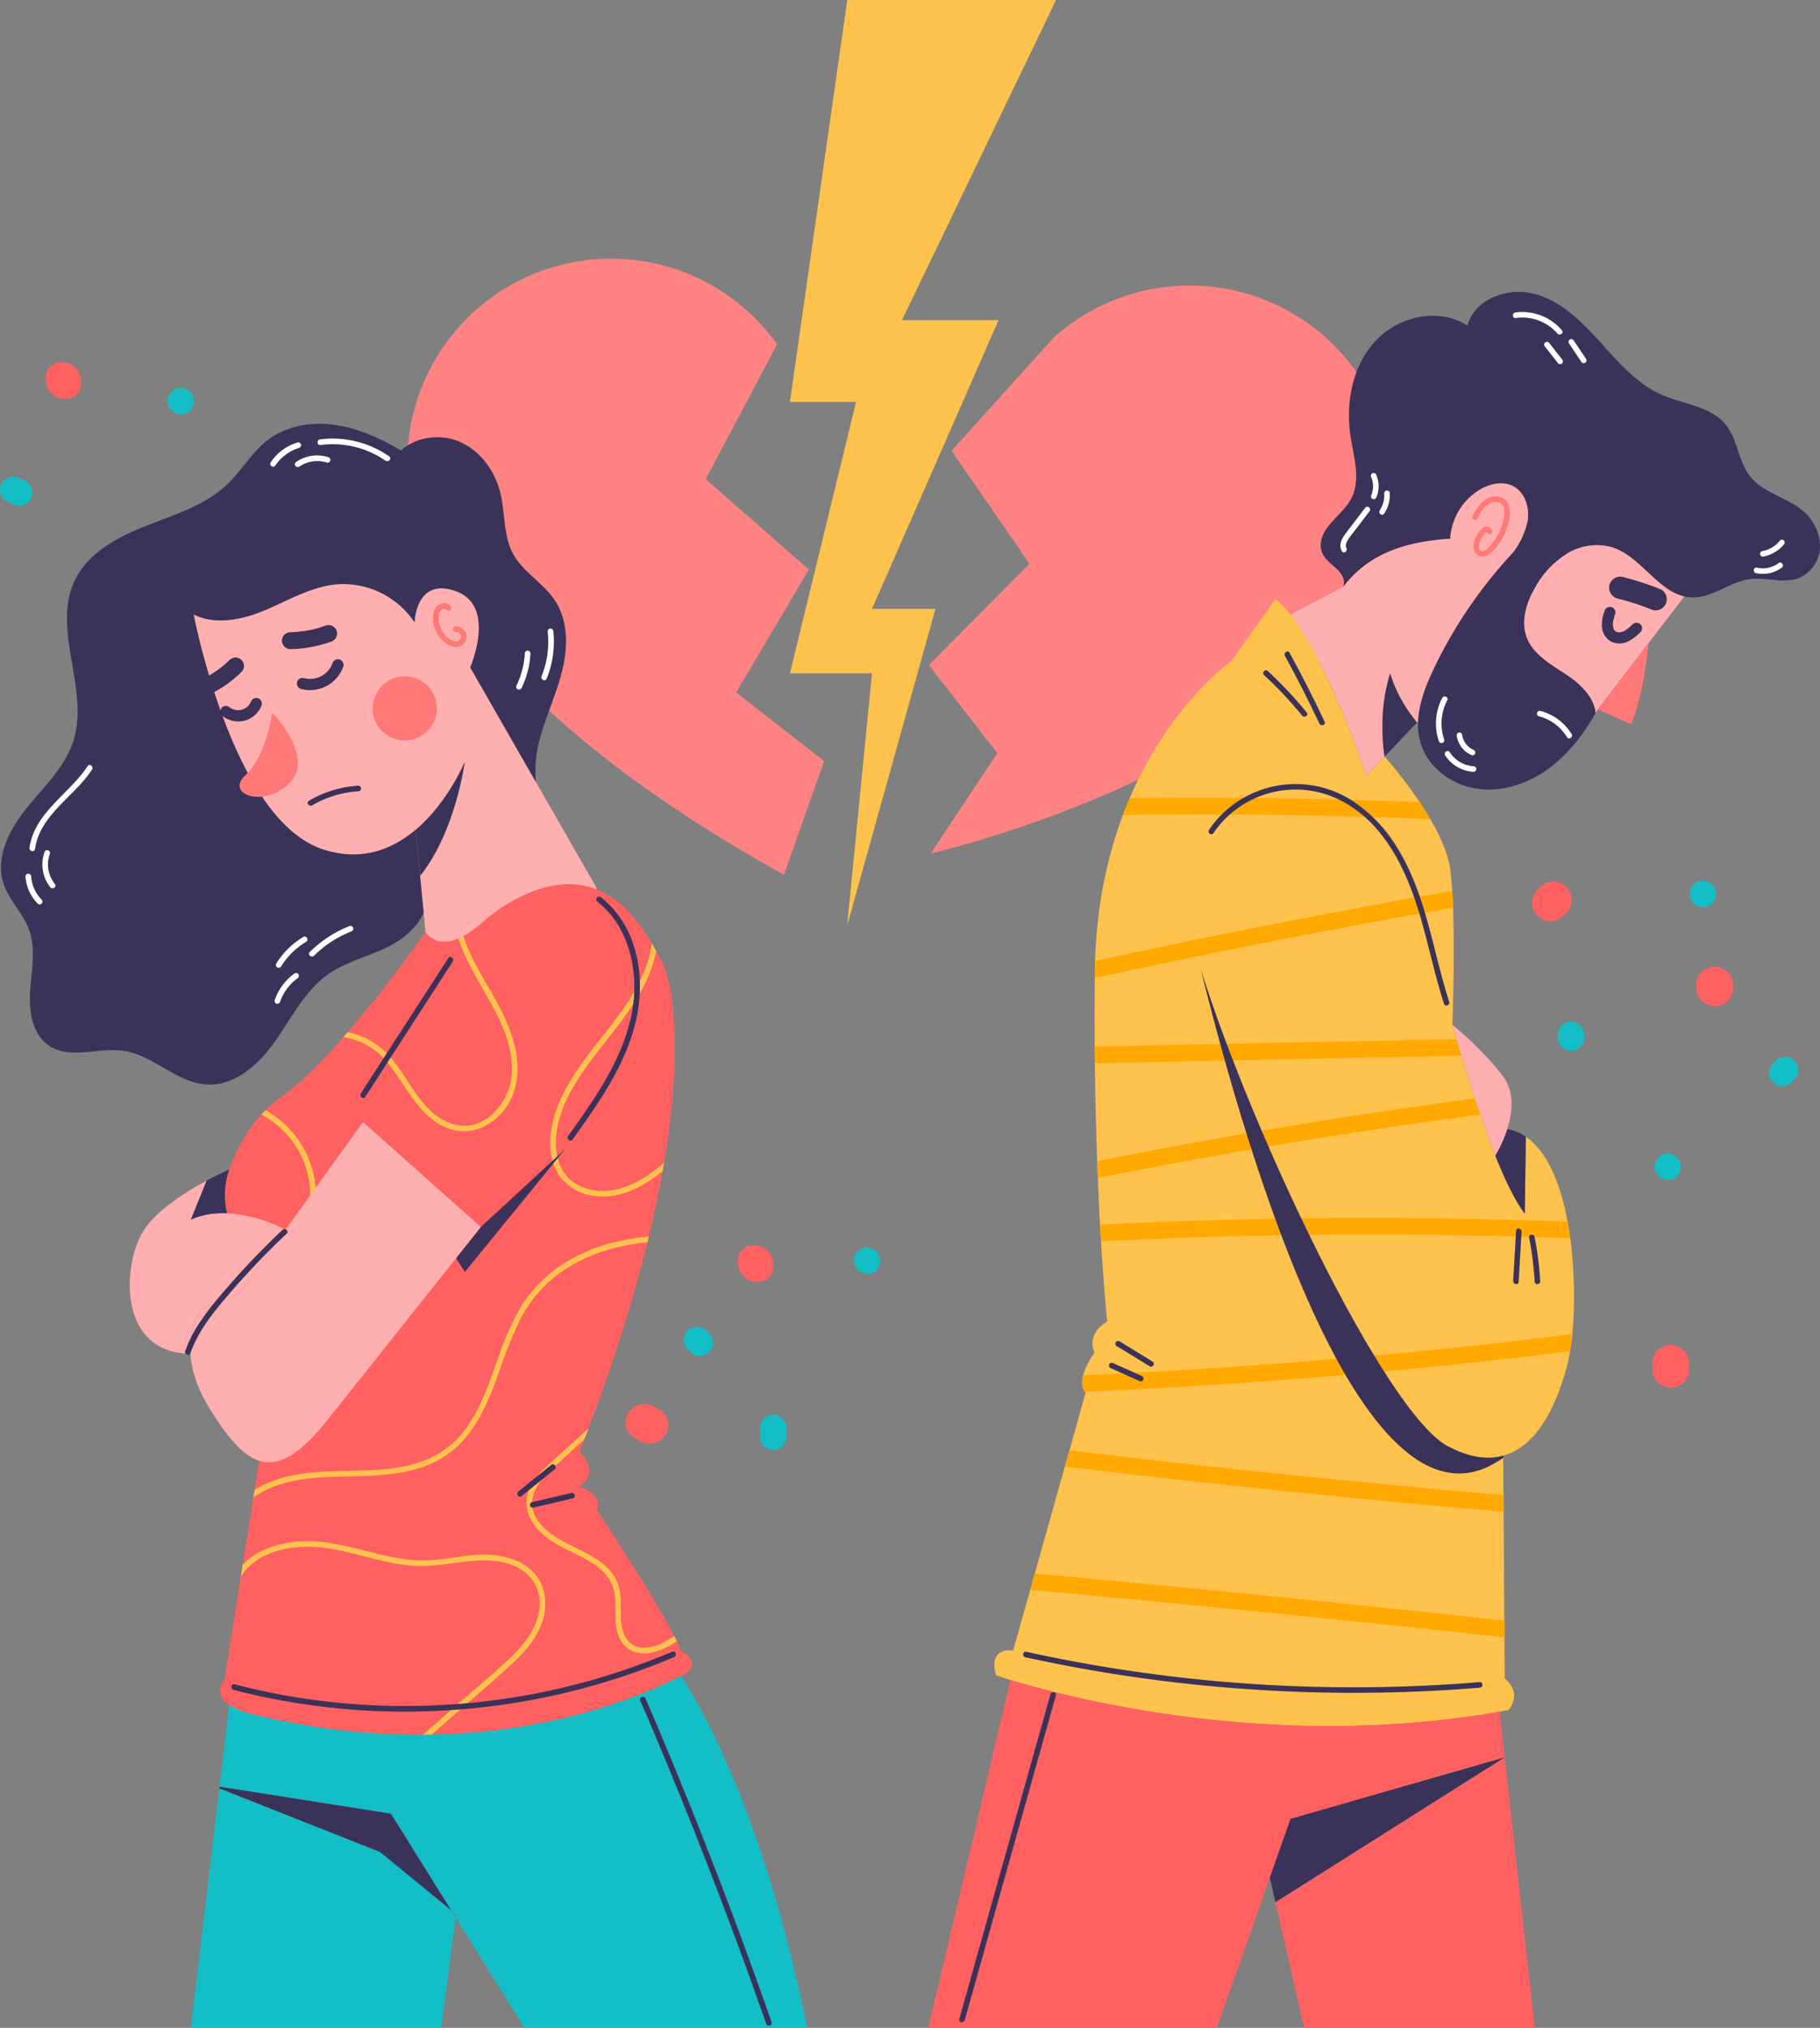 <svg xmlns="http://www.w3.org/2000/svg" xmlns:xlink="http://www.w3.org/1999/xlink" width="554.794" height="618" viewBox="0 0 554.794 618">
  <rect x="0" y="0" width="554.794" height="618" fill="#808080" stroke="none"/>
  <defs>
    <clipPath id="clip-path">
      <path id="Path_28" data-name="Path 28" d="M452.44,380.178c-2.675,10.7-8.327,25.439-19.753,28.57-.355.1-.728.187-1.1.271l.237.948c.288-.185.575-.389.863-.592l.457,67.246c5.653,4.824,1.168,9.648,1.168,9.648-.931.168-1.845.337-2.759.507-69.8,12.255-132.377-4.536-149.083-9.682-2.843-.863-4.367-1.4-4.367-1.4-2.589-8.954,5.18-7.532,5.18-7.532l22.1-78.569c-3.52-4.012,2.759-12.238,2.759-12.238-2.673-6.127,3.843-9.479,3.843-9.479s-4.469-40.638-3.775-106.75c.711-66.1,41.654-94.564,41.654-94.564l13.4-18.822a25.063,25.063,0,0,1,4.571,4.671c11.272,14.354,22.765,47.867,23.171,49.051a.056.056,0,0,1,.016.035l5.5-5.772S414.543,215.66,416.507,230c1.947,14.15.711,46.46.677,47.375v.017c4.147,14.436,8.6,28.671,13.083,39.91,3,7.515,6.025,13.692,8.987,17.7l.323-23.442C455.96,322.8,455.826,366.587,452.44,380.178Z" transform="translate(-277.576 -147.737)" fill="none"/>
    </clipPath>
    <clipPath id="clip-path-2">
      <path id="Path_77" data-name="Path 77" d="M227.082,459.337c-7.661,3.667-57.428,29.679-131.125,11.5a21.229,21.229,0,0,1-6.558-2.7c-2.445-1.687-4.045-4.235-1.429-7.833l17.954-113.307-7.85-11.913-6.007-9.124a24.413,24.413,0,0,1-3.322-7.66,23.441,23.441,0,0,1,.585-13.1c.017-.069.052-.138.069-.208,2.5-7.212,7.229-16.061,16.13-22.4,17.7-12.6,43.709-50.1,43.709-50.1s4.354,8.228,16.836-2.41l.017-.017a52.658,52.658,0,0,1,8.986-6.576c10.845-6.18,19.367-6.594,26.183-3.943,9.417,3.667,15.493,13.239,19.762,21.571,7.333,14.356,8.453,65.553-24.892,149.939,0,0,6.868,5.594,0,10.536,0,0,7.333,2.237,5.267,7.023,0,0,22.483,33.81,25.685,43.071C227.082,451.694,234.742,455.671,227.082,459.337Z" transform="translate(-86.627 -218.007)" fill="none"/>
    </clipPath>
  </defs>
  <g id="banner-image" transform="translate(-32.334)">
    <g id="Group_1" data-name="Group 1" transform="translate(156.484)">
      <path id="Path_1" data-name="Path 1" d="M233.023,195.981l26.825,20.9L247.6,251.527c-71.912-39.928-99.388-76.215-109.6-100.552-.491-1.192-.906-2.314-1.352-3.413-.294-.761-.58-1.577-.838-2.39-.056-.209-.12-.362-.18-.544a62.48,62.48,0,0,1-2.851-17.884,60.7,60.7,0,0,1,.325-7.111,62.113,62.113,0,0,1,112.41-29.748l-21.757,41.076,31.45,27.57Z" transform="translate(-132.779 15.051)" fill="#ff8383"/>
      <path id="Path_2" data-name="Path 2" d="M244.638,0h63.632L261.306,97.572h29.439l-38.576,88h19.346l-26.923,96.518,7.577-76.886H227.154l20.169-82.727H227.154Z" transform="translate(-110.507)" fill="#ffc24d"/>
      <path id="Path_3" data-name="Path 3" d="M401.4,146.973c-.105.442-.232.852-.337,1.294l-.059.25c-.433,1.565-.912,3.089-1.408,4.55-.334,1.032-.675,1.975-1.085,2.959-24.311,61.809-136.537,87.463-136.537,87.463l20.314-30.581-20.865-26.831,30.655-30.894-23.736-34.419,31.142-34.524a62.145,62.145,0,0,1,103.145,53.743l-.012.056c-.138,1.2-.32,2.322-.514,3.5C401.916,144.669,401.666,145.838,401.4,146.973Z" transform="translate(-102.421 16.612)" fill="#ff8383"/>
    </g>
    <g id="Group_2" data-name="Group 2" transform="translate(32.334 110.376)">
      <path id="Path_4" data-name="Path 4" d="M199.3,350.7a6.021,6.021,0,0,0-2.87-3.126l-1.782-.9a4.183,4.183,0,0,0-2.143-.482,5.781,5.781,0,0,0-5.352,3.165,5.674,5.674,0,0,0-.188,4.369,6.021,6.021,0,0,0,2.87,3.126l1.782.9a4.183,4.183,0,0,0,2.143.482,5.781,5.781,0,0,0,5.352-3.165A5.68,5.68,0,0,0,199.3,350.7Z" transform="translate(4.075 -28.685)" fill="#ff6161"/>
      <path id="Path_5" data-name="Path 5" d="M219.234,307.03c-7.242,0-6.218,11.213.981,11.213C227.459,318.243,226.435,307.03,219.234,307.03Z" transform="translate(10.606 -37.917)" fill="#ff6161"/>
      <path id="Path_6" data-name="Path 6" d="M48.523,89.3c-7.242,0-6.218,11.213.981,11.213C56.748,100.514,55.724,89.3,48.523,89.3Z" transform="translate(-29.682 -89.301)" fill="#ff6161"/>
      <path id="Path_7" data-name="Path 7" d="M421.621,220.337a4.224,4.224,0,0,0-1.318-1.7l-1.211-.777a5.609,5.609,0,0,0-2.9-.518l-1.472.331a5.621,5.621,0,0,0-2.348,1.657l-.894.895a6.258,6.258,0,0,0-1.3,4.108,4.255,4.255,0,0,0,.672,2.117,4.2,4.2,0,0,0,1.318,1.7l1.211.777a5.609,5.609,0,0,0,2.9.518l1.472-.33a5.623,5.623,0,0,0,2.348-1.659l.894-.895a5.443,5.443,0,0,0,.624-6.226Z" transform="translate(56.83 -59.089)" fill="#ff6161"/>
      <path id="Path_8" data-name="Path 8" d="M461.9,244.329v-.894a5.785,5.785,0,0,0-6.1-5.117l-1.473.331a5.623,5.623,0,0,0-2.348,1.659l-.777,1.211a5.6,5.6,0,0,0-.518,2.9v.895a5.785,5.785,0,0,0,6.1,5.116l1.473-.33a5.623,5.623,0,0,0,2.348-1.659q.387-.606.777-1.211A5.611,5.611,0,0,0,461.9,244.329Z" transform="translate(66.393 -54.141)" fill="#ff6161"/>
      <path id="Path_9" data-name="Path 9" d="M451.053,338.535v-1.788a5.785,5.785,0,0,0-6.1-5.116,5.689,5.689,0,0,0-3.82,1.989l-.777,1.211a5.6,5.6,0,0,0-.518,2.9v1.788a5.785,5.785,0,0,0,6.1,5.116,5.689,5.689,0,0,0,3.822-1.989l.776-1.211A5.587,5.587,0,0,0,451.053,338.535Z" transform="translate(63.832 -32.12)" fill="#ff6161"/>
      <path id="Path_10" data-name="Path 10" d="M41.95,120.976l-.487-.921a4.047,4.047,0,0,0-1.562-1.311q-.914-.4-1.827-.807a3,3,0,0,0-1.531-.345,3.064,3.064,0,0,0-1.591.211,3.025,3.025,0,0,0-1.3.837,3.032,3.032,0,0,0-.933,1.214l-.32.991a4.045,4.045,0,0,0,.187,2.13l.487.921a4.036,4.036,0,0,0,1.562,1.311l1.827.807a3,3,0,0,0,1.531.345,3.612,3.612,0,0,0,2.89-1.047,3.04,3.04,0,0,0,.933-1.214c.106-.331.213-.661.32-.993A4.046,4.046,0,0,0,41.95,120.976Z" transform="translate(-32.334 -82.631)" fill="#14bec7"/>
      <path id="Path_11" data-name="Path 11" d="M77.326,95.66c-2.174,0-3.833,2.326-3.655,4.356a4.1,4.1,0,0,0,4.356,3.655c2.174,0,3.832-2.326,3.654-4.356A4.1,4.1,0,0,0,77.326,95.66Z" transform="translate(-22.582 -87.8)" fill="#14bec7"/>
      <path id="Path_12" data-name="Path 12" d="M209.65,330.635a4.012,4.012,0,0,0-1.185-1.677l-.894-.894a3,3,0,0,0-1.361-.716,4.13,4.13,0,0,0-4.3,1.211l-.556.865a4.016,4.016,0,0,0-.37,2.069c.079.35.157.7.236,1.052a4.021,4.021,0,0,0,1.185,1.677l.894.894a4.135,4.135,0,0,0,5.663-.5l.556-.865a4.017,4.017,0,0,0,.37-2.069C209.807,331.335,209.728,330.986,209.65,330.635Z" transform="translate(7.463 -33.178)" fill="#14bec7"/>
      <path id="Path_13" data-name="Path 13" d="M227.319,350.98a4.125,4.125,0,0,0-3.875-2.141l-1.052.236a4.01,4.01,0,0,0-1.677,1.184q-.278.432-.555.865a4,4,0,0,0-.371,2.069v2.682a3.019,3.019,0,0,0,.481,1.513,3.617,3.617,0,0,0,2.3,1.932,3.027,3.027,0,0,0,1.573.21l1.052-.236a4.009,4.009,0,0,0,1.677-1.184l.555-.866a4,4,0,0,0,.371-2.069v-2.682A3.039,3.039,0,0,0,227.319,350.98Z" transform="translate(11.901 -28.056)" fill="#14bec7"/>
      <path id="Path_14" data-name="Path 14" d="M246.59,307.6c-2.174,0-3.832,2.327-3.654,4.356a4.1,4.1,0,0,0,4.354,3.655c2.174,0,3.833-2.326,3.655-4.356A4.1,4.1,0,0,0,246.59,307.6Z" transform="translate(17.365 -37.782)" fill="#14bec7"/>
      <path id="Path_15" data-name="Path 15" d="M424.071,254.051a4.131,4.131,0,0,0-3.875-2.142l-1.052.237a4,4,0,0,0-1.677,1.184l-.556.865a4,4,0,0,0-.37,2.069v.894a4.133,4.133,0,0,0,4.356,3.655l1.052-.236a4.017,4.017,0,0,0,1.677-1.184l.555-.865a3.994,3.994,0,0,0,.37-2.07v-.894A3.025,3.025,0,0,0,424.071,254.051Z" transform="translate(58.335 -50.931)" fill="#14bec7"/>
      <path id="Path_16" data-name="Path 16" d="M452.746,217.183c-2.174,0-3.833,2.327-3.655,4.356a4.1,4.1,0,0,0,4.356,3.655c2.174,0,3.832-2.326,3.654-4.356A4.1,4.1,0,0,0,452.746,217.183Z" transform="translate(66.017 -59.121)" fill="#14bec7"/>
      <path id="Path_17" data-name="Path 17" d="M477.048,262.729a3.024,3.024,0,0,0-.941-1.216l-.865-.555a3.994,3.994,0,0,0-2.07-.37l-1.052.236a4.025,4.025,0,0,0-1.677,1.184l-.894.894a4.136,4.136,0,0,0,.5,5.665l.865.555a3.991,3.991,0,0,0,2.069.37l1.052-.236a4.01,4.01,0,0,0,1.677-1.184l.895-.894a3.89,3.89,0,0,0,.445-4.448Z" transform="translate(70.624 -48.881)" fill="#14bec7"/>
      <path id="Path_18" data-name="Path 18" d="M444.065,284.455c-2.174,0-3.832,2.326-3.654,4.356a4.1,4.1,0,0,0,4.354,3.655c2.174,0,3.833-2.326,3.655-4.356A4.1,4.1,0,0,0,444.065,284.455Z" transform="translate(63.969 -43.245)" fill="#14bec7"/>
    </g>
    <g id="Group_8" data-name="Group 8" transform="translate(315.283 88.948)">
      <g id="Group_5" data-name="Group 5" transform="translate(20.171 71.447)">
        <path id="Path_19" data-name="Path 19" d="M452.44,380.178c-2.675,10.7-8.327,25.439-19.753,28.57-.355.1-.728.187-1.1.271l.237.948c.288-.185.575-.389.863-.592l.457,67.246c5.653,4.824,1.168,9.648,1.168,9.648-.931.168-1.845.337-2.759.507-69.8,12.255-132.377-4.536-149.083-9.682-2.843-.863-4.367-1.4-4.367-1.4-2.589-8.954,5.18-7.532,5.18-7.532l22.1-78.569c-3.52-4.012,2.759-12.238,2.759-12.238-2.673-6.127,3.843-9.479,3.843-9.479s-4.469-40.638-3.775-106.75c.711-66.1,41.654-94.564,41.654-94.564l13.4-18.822a25.063,25.063,0,0,1,4.571,4.671c11.272,14.354,22.765,47.867,23.171,49.051a.056.056,0,0,1,.016.035l5.5-5.772S414.543,215.66,416.507,230c1.947,14.15.711,46.46.677,47.375v.017c4.147,14.436,8.6,28.671,13.083,39.91,3,7.515,6.025,13.692,8.987,17.7l.323-23.442C455.96,322.8,455.826,366.587,452.44,380.178Z" transform="translate(-277.576 -125.529)" fill="#ffc24d"/>
        <g id="Group_4" data-name="Group 4" transform="translate(0 22.208)">
          <g id="Group_3" data-name="Group 3" clip-path="url(#clip-path)">
            <path id="Path_20" data-name="Path 20" d="M422.427,198.857Q372.7,196.4,322.9,196.749q-14.1.108-28.189.445c-3.269.078-2.814,5.136.442,5.059q49.22-1.166,98.451.449,13.961.462,27.91,1.151a2.632,2.632,0,0,0,2.957-2.038A2.556,2.556,0,0,0,422.427,198.857Z" transform="translate(-274.062 -136.182)" fill="#ffa902"/>
            <path id="Path_21" data-name="Path 21" d="M429.965,217.435q-53.417,9.062-106.458,20.174-14.945,3.133-29.857,6.431a2.625,2.625,0,0,0-2.308,2.75,2.55,2.55,0,0,0,2.75,2.308q52.9-11.689,106.23-21.336,15.029-2.716,30.084-5.268C433.606,221.951,433.192,216.887,429.965,217.435Z" transform="translate(-274.33 -131.298)" fill="#ffa902"/>
            <path id="Path_22" data-name="Path 22" d="M445.118,255.76l-123.067,2.493-34.56.7c-3.269.067-2.813,5.124.442,5.059L411,261.519l34.561-.7C448.829,260.752,448.373,255.695,445.118,255.76Z" transform="translate(-275.765 -122.244)" fill="#ffa902"/>
            <path id="Path_23" data-name="Path 23" d="M465.675,266.586q-69.008,7.344-137.286,20.132-19.2,3.6-38.309,7.63c-3.157.665-2.753,5.731.443,5.059q67.908-14.3,136.8-23.2,19.371-2.5,38.793-4.56C469.364,271.3,468.932,266.239,465.675,266.586Z" transform="translate(-275.138 -119.693)" fill="#ffa902"/>
            <path id="Path_24" data-name="Path 24" d="M473.825,302.57q-69.842-3.684-139.819-1.387-19.812.662-39.605,1.814c-3.264.189-2.818,5.247.443,5.058q69.269-4.01,138.708-2.081,19.688.554,39.355,1.592C476.13,307.737,477.079,302.742,473.825,302.57Z" transform="translate(-274.134 -111.735)" fill="#ffa902"/>
            <path id="Path_25" data-name="Path 25" d="M476.821,326.53q-76.6,10.518-153.9,14.624-21.7,1.146-43.427,1.782c-3.269.1-2.816,5.154.443,5.058q77.286-2.277,154.2-10.992,21.593-2.453,43.127-5.414C480.49,331.146,480.066,326.085,476.821,326.53Z" transform="translate(-277.652 -105.548)" fill="#ffa902"/>
            <path id="Path_26" data-name="Path 26" d="M479.935,375.585q-80.02-6.025-159.763-15.173-22.539-2.588-45.049-5.426c-3.233-.408-4.164,4.586-.918,4.995q79.618,10.032,159.585,16.947,22.6,1.952,45.226,3.652C482.248,380.823,483.191,375.829,479.935,375.585Z" transform="translate(-278.849 -98.832)" fill="#ffa902"/>
            <path id="Path_27" data-name="Path 27" d="M446.2,403.854q-68.24-7.49-136.593-13.893-19.289-1.806-38.587-3.525c-3.233-.288-4.173,4.705-.918,5q68.379,6.094,136.655,13.275,19.267,2.028,38.525,4.142C448.512,409.2,449.446,404.211,446.2,403.854Z" transform="translate(-279.819 -91.407)" fill="#ffa902"/>
          </g>
        </g>
        <path id="Path_29" data-name="Path 29" d="M410.423,280.733l-.323,23.442c-2.961-4.012-5.991-10.19-8.987-17.7a39.166,39.166,0,0,0,3.656-8.107A14.571,14.571,0,0,1,410.423,280.733Z" transform="translate(-248.422 -94.701)" fill="#3b325a"/>
        <path id="Path_30" data-name="Path 30" d="M407.267,284.44a39.166,39.166,0,0,1-3.656,8.107c-4.485-11.239-8.936-25.473-13.083-39.91v-.017c3.824,3.232,10.764,9.495,15.52,15.91C409.569,273.3,408.824,279.53,407.267,284.44Z" transform="translate(-250.92 -100.777)" fill="#ffafaf"/>
        <path id="Path_31" data-name="Path 31" d="M420.678,387.231v.627c-42.365,30.6-78.315-92.634-92.211-148.947C344,288.775,384.659,374.1,403.718,384.3,410.455,387.908,416.04,388.535,420.678,387.231Z" transform="translate(-265.566 -104.012)" fill="#3b325a"/>
        <path id="Path_32" data-name="Path 32" d="M403.742,259.669c-5.042-15.64-6.96-32.574-15.744-46.785a44.482,44.482,0,0,0-14.465-14.91,31.945,31.945,0,0,0-42.966,9.235c-.613.891.679,1.986,1.3,1.088a30.235,30.235,0,0,1,39.719-9.5c12.691,6.967,19.242,21.039,23.181,34.315,2.669,8.993,4.511,18.214,7.393,27.147C402.49,261.3,404.077,260.706,403.742,259.669Z" transform="translate(-265.109 -114.77)" fill="#3b325a"/>
        <path id="Path_33" data-name="Path 33" d="M361.347,182.024q-5.017-10.673-10.7-21.016c-.523-.953-1.9.031-1.382.979q5.569,10.147,10.492,20.628C360.22,183.592,361.812,183.013,361.347,182.024Z" transform="translate(-260.685 -122.488)" fill="#3b325a"/>
        <path id="Path_34" data-name="Path 34" d="M357.134,178.126a124.325,124.325,0,0,0-11.883-12.653c-.8-.742-1.886.557-1.088,1.3a121.226,121.226,0,0,1,11.59,12.335C356.438,179.944,357.825,178.974,357.134,178.126Z" transform="translate(-261.928 -121.395)" fill="#3b325a"/>
        <path id="Path_35" data-name="Path 35" d="M406.415,303.586q-.443,7.648-.887,15.3c-.062,1.075,1.6,1.39,1.666.305l.887-15.294C408.143,302.817,406.478,302.5,406.415,303.586Z" transform="translate(-247.381 -88.907)" fill="#3b325a"/>
        <path id="Path_36" data-name="Path 36" d="M411.139,305.163c-.21-1.057-1.9-.921-1.686.147a95.665,95.665,0,0,1,1.692,13.441c.058,1.088,1.745.939,1.686-.148A95.639,95.639,0,0,0,411.139,305.163Z" transform="translate(-246.458 -88.548)" fill="#3b325a"/>
        <path id="Path_37" data-name="Path 37" d="M318.64,336.849l-10.013-6.135a.851.851,0,0,0-1.127.4.866.866,0,0,0,.4,1.127q5.008,3.068,10.014,6.136a.851.851,0,0,0,1.127-.4A.867.867,0,0,0,318.64,336.849Z" transform="translate(-270.534 -82.368)" fill="#3b325a"/>
        <path id="Path_38" data-name="Path 38" d="M315.941,340.08l-8.941-4a.847.847,0,0,0-.723,1.53l8.94,4A.848.848,0,0,0,315.941,340.08Z" transform="translate(-270.916 -81.098)" fill="#3b325a"/>
        <path id="Path_39" data-name="Path 39" d="M423.773,416.519a467.341,467.341,0,0,1-53.99,1.316,465.857,465.857,0,0,1-54.162-5q-15.077-2.286-29.982-5.556c-1.067-.234-1.368,1.432-.307,1.665a467.347,467.347,0,0,0,53.741,8.536,469.62,469.62,0,0,0,54.186,2.246q15.351-.252,30.66-1.515A.847.847,0,0,0,423.773,416.519Z" transform="translate(-275.902 -64.283)" fill="#3b325a"/>
        <path id="Path_40" data-name="Path 40" d="M477.773,130.289c-.417-1-2.006-.419-1.587.591a7.1,7.1,0,0,1-2.121,8.17c-.859.665.114,2.052.978,1.382A8.821,8.821,0,0,0,477.773,130.289Z" transform="translate(-231.284 -129.769)" fill="#fff"/>
      </g>
      <g id="Group_6" data-name="Group 6" transform="translate(110.44)">
        <path id="Path_41" data-name="Path 41" d="M416.741,151.318a24.8,24.8,0,0,0,4.349-9.31c.763-4.2-.777-9.123-4.62-10.951-3.029-1.421-6.686-.627-9.6,1.016a18.745,18.745,0,0,0-9.327,15.131c-13.083.847-24.593,4.164-32.565,14.64,1.472-5.72-6.906-6.668-6.923-12.592,0-5.823,6.619-9.174,9.327-14.336,2.928-5.619.812-12.39-.187-18.652-1.608-10.256.407-21.513,7.4-29.179s19.533-10.528,28.2-4.824c2.065-8.107,12.271-11.847,20.362-9.7,8.107,2.132,14.37,8.378,19.99,14.59S454.4,100,462.067,103.35c6.652,2.911,14.9,3.453,19.464,9.106,3.691,4.553,3.809,11.239,7.482,15.826,3.911,4.892,10.816,6.178,15.674,10.139a14.413,14.413,0,0,1,5.568,10.646,10.667,10.667,0,0,1-6.076,9.97c-4.723,2.015-10.172-.2-15.267.473-6.178.8-11.442,5.739-17.654,5.585a10.728,10.728,0,0,1-2.369-.3c-8.294-1.9-13.422-12.22-21.919-14.962a17.211,17.211,0,0,0-13.726,1.861,28.062,28.062,0,0,0-9.732,10.223c-2.743,4.672-4.571,10.443-2.591,15.487,2.1,5.332,7.651,8.26,12.39,11.442,4.1,2.741,8.176,6.838,8.548,11.492-3.673,6.4-8.226,12.39-14.134,16.774-6.262,4.655-14.216,7.38-21.953,6.279s-15-6.448-17.263-13.93a19.4,19.4,0,0,1-.8-5.89c0-.22.017-.457.017-.677.22-5.416,2.3-10.866,4.654-15.826A140.968,140.968,0,0,1,416.741,151.318Z" transform="translate(-348.852 -71.964)" fill="#3b325a"/>
        <path id="Path_42" data-name="Path 42" d="M457.045,150.057l-10.883,14.2L430.675,184.45c-.22.389-.44.779-.66,1.151-.372-4.655-4.452-8.751-8.548-11.492-4.739-3.181-10.29-6.11-12.39-11.442-1.98-5.044-.152-10.815,2.591-15.487a28.062,28.062,0,0,1,9.732-10.223,17.211,17.211,0,0,1,13.726-1.861C443.623,137.837,448.751,148.161,457.045,150.057Z" transform="translate(-337.008 -57.231)" fill="#ffafaf"/>
        <path id="Path_43" data-name="Path 43" d="M426.392,178.748l15.487-20.193s-1.355,15.555-5.348,24.746Z" transform="translate(-332.725 -51.529)" fill="#ff7979"/>
        <path id="Path_44" data-name="Path 44" d="M399.3,136.062a18.745,18.745,0,0,1,9.327-15.131c2.911-1.643,6.567-2.437,9.6-1.016,3.843,1.828,5.383,6.753,4.62,10.951a24.8,24.8,0,0,1-4.349,9.31,140.968,140.968,0,0,0-24.357,35.746c-2.352,4.96-4.434,10.41-4.654,15.826l-.305.321c-6.516-7.854-8.175-15.012-8.175-15.012-4.079,12.626-1.709,25.4-1.709,25.4l-5.5,5.772a.052.052,0,0,0-.016-.033c-.407-1.185-11.9-34.7-23.171-49.052l16.13-8.446C374.712,140.226,386.222,136.909,399.3,136.062Z" transform="translate(-350.61 -60.822)" fill="#ffafaf"/>
        <path id="Path_45" data-name="Path 45" d="M383.836,181.017l-9.884,10.392s-2.369-12.779,1.709-25.4C375.661,166,377.32,173.164,383.836,181.017Z" transform="translate(-345.263 -49.771)" fill="#3b325a"/>
        <path id="Path_46" data-name="Path 46" d="M405.147,172.907l-.941-1.175a.9.9,0,0,0-.538-.344.957.957,0,0,0-.643.142.845.845,0,0,0-.2,1.179l.942,1.177a.892.892,0,0,0,.538.344.638.638,0,0,0,.337-.015.625.625,0,0,0,.3-.127.846.846,0,0,0,.2-1.18Z" transform="translate(-338.323 -48.504)" fill="#3b325a"/>
        <path id="Path_47" data-name="Path 47" d="M370.5,125.242l-5.146,6.728c-1.4,1.832-3.337,4.126-1.995,6.509.534.948,1.912-.036,1.382-.979-.466-.826.1-1.871.535-2.582.613-.986,1.394-1.886,2.1-2.807l4.421-5.781C372.461,125.465,371.167,124.374,370.5,125.242Z" transform="translate(-347.707 -59.466)" fill="#fff"/>
        <path id="Path_48" data-name="Path 48" d="M372.063,117.177a.869.869,0,0,0-1.089-.5.855.855,0,0,0-.5,1.089,7.03,7.03,0,0,1,.08,5.621.846.846,0,1,0,1.53.724A8.757,8.757,0,0,0,372.063,117.177Z" transform="translate(-345.936 -61.424)" fill="#fff"/>
        <path id="Path_49" data-name="Path 49" d="M374.78,120.938a.86.86,0,0,0-.77.917,8.409,8.409,0,0,1-.272,2.685,7.222,7.222,0,0,1-.409,1.179,9.377,9.377,0,0,1-.624,1.2.873.873,0,0,0,.1,1.191A.853.853,0,0,0,374,128a10.435,10.435,0,0,0,1.695-6.295A.857.857,0,0,0,374.78,120.938Z" transform="translate(-345.439 -60.407)" fill="#fff"/>
        <path id="Path_50" data-name="Path 50" d="M420.4,82.5a15.912,15.912,0,0,0-14.214-5.421c-1.074.155-.933,1.842.147,1.686a14.192,14.192,0,0,1,12.685,4.714C419.725,84.3,421.114,83.329,420.4,82.5Z" transform="translate(-337.667 -70.794)" fill="#fff"/>
        <path id="Path_51" data-name="Path 51" d="M424.492,89.612q-1.887-2.82-3.774-5.64a.846.846,0,0,0-1.382.978l3.773,5.64a.846.846,0,0,0,1.382-.978Z" transform="translate(-334.426 -69.214)" fill="#fff"/>
        <path id="Path_52" data-name="Path 52" d="M418.714,89.745l-3.992-5.086a.847.847,0,1,0-1.382.979l3.992,5.085a.846.846,0,1,0,1.382-.978Z" transform="translate(-335.843 -69.052)" fill="#fff"/>
        <path id="Path_53" data-name="Path 53" d="M388.4,172.178a16.715,16.715,0,0,0-1.016,13.2.847.847,0,0,0,1.587-.591,15.007,15.007,0,0,1,.959-11.889C390.442,171.937,388.908,171.219,388.4,172.178Z" transform="translate(-342.145 -48.421)" fill="#fff"/>
        <path id="Path_54" data-name="Path 54" d="M397.567,189.826a9.394,9.394,0,0,1-7.391-4.28c-.588-.918-1.969.061-1.381.978a10.964,10.964,0,0,0,8.467,4.969.875.875,0,0,0,.985-.68A.853.853,0,0,0,397.567,189.826Z" transform="translate(-341.632 -45.246)" fill="#fff"/>
        <path id="Path_55" data-name="Path 55" d="M396.786,185.946a5.786,5.786,0,0,1-2.357-1.837,6.951,6.951,0,0,1-.454-.677c-.032-.056-.064-.112-.1-.169l-.007-.011-.016-.036c-.062-.129-.124-.256-.179-.388a6.477,6.477,0,0,1-.268-.768c-.019-.063-.032-.126-.051-.188l0-.014,0-.03c-.03-.153-.056-.305-.075-.46a.847.847,0,0,0-1.687.147,7.643,7.643,0,0,0,4.476,5.96.846.846,0,1,0,.724-1.53Z" transform="translate(-340.941 -46.328)" fill="#fff"/>
        <path id="Path_56" data-name="Path 56" d="M472.423,138.869a8.02,8.02,0,0,1-6.581,1.4c-1.065-.241-1.367,1.425-.306,1.665a9.684,9.684,0,0,0,7.865-1.687C474.271,139.6,473.3,138.213,472.423,138.869Z" transform="translate(-323.643 -56.215)" fill="#fff"/>
        <path id="Path_57" data-name="Path 57" d="M473.637,133.265a.856.856,0,0,0-1.191.1,8.676,8.676,0,0,1-2.409,2.089,8.008,8.008,0,0,1-1.342.645,8.538,8.538,0,0,1-1.514.433.869.869,0,0,0-.769.916.853.853,0,0,0,.917.77,10.689,10.689,0,0,0,6.414-3.764A.863.863,0,0,0,473.637,133.265Z" transform="translate(-323.282 -57.543)" fill="#fff"/>
        <path id="Path_58" data-name="Path 58" d="M421.938,182.325a15.963,15.963,0,0,0-9.552-7.043.855.855,0,0,0-.985.68.864.864,0,0,0,.679.986,14.251,14.251,0,0,1,8.477,6.355C421.124,184.233,422.5,183.253,421.938,182.325Z" transform="translate(-336.267 -47.586)" fill="#fff"/>
        <path id="Path_59" data-name="Path 59" d="M403.617,122.542c-4.007-.9-6.5,2.853-8.117,5.87-.514.964,1.018,1.682,1.531.724,1.014-1.9,2.2-4.2,4.426-4.854a3.163,3.163,0,0,1,2.832.388,3.381,3.381,0,0,1,.947,2.886,16.077,16.077,0,0,1-2.115,6.739,17.5,17.5,0,0,1-2.162,3.067c-.581.663-1.743,2.018-2.777,1.645s-.627-2.053-.363-2.79a7.562,7.562,0,0,1,.949-1.832,6.306,6.306,0,0,1,.63-.774c.183-.184.5-.266.466-.449.2,1.062,1.885.925,1.686-.147a1.648,1.648,0,0,0-1.269-1.4,2.287,2.287,0,0,0-2.1.822,8.514,8.514,0,0,0-2.262,4.356,3.359,3.359,0,0,0,1.337,3.638c1.526.839,3.221-.174,4.316-1.25a18.984,18.984,0,0,0,4.955-9.024C407.216,127.276,407.2,123.343,403.617,122.542Z" transform="translate(-340.04 -60.06)" fill="#ff7979"/>
        <path id="Path_60" data-name="Path 60" d="M439.053,154.849a1.743,1.743,0,0,0-2.384.209q-.189.182-.381.361l-.112.106-.01.009c-.243.214-.484.43-.739.634-.232.187-.471.365-.719.53-.124.082-.252.156-.377.236a.549.549,0,0,0-.07.049.368.368,0,0,0-.067.025c-.286.124-.572.214-.862.324l-.012,0c-.056.01-.11.021-.166.028-.14.021-.279.035-.42.042-.085,0-.506-.032-.1.016-.137-.016-.273-.027-.41-.052-.072-.014-.163-.038-.209-.049-.114-.051-.226-.109-.341-.151l-.015-.007c-.023-.017-.049-.035-.072-.053-.058-.046-.252-.243-.232-.209a2.11,2.11,0,0,1-.3-.441c-.02-.058-.042-.117-.051-.138-.048-.121-.091-.245-.13-.37-.023-.079-.046-.159-.065-.24-.012-.1-.017-.206-.026-.282-.012-.131-.02-.261-.023-.392,0-.072,0-.142,0-.214l.006-.073c.037-.336.083-.67.151-1a21.866,21.866,0,0,1,.593-2.127,1.7,1.7,0,0,0-1.358-1.971,1.746,1.746,0,0,0-1.971,1.36,11.027,11.027,0,0,0-.725,5.039,5.567,5.567,0,0,0,2.774,4.18,5.906,5.906,0,0,0,4.953.041,14.241,14.241,0,0,0,4.087-3.037A1.7,1.7,0,0,0,439.053,154.849Z" transform="translate(-332.495 -53.635)" fill="#3b325a"/>
        <path id="Path_61" data-name="Path 61" d="M444.818,146.01a87.922,87.922,0,0,0-11.647-3.765,3.408,3.408,0,0,0-3.943,2.718,3.467,3.467,0,0,0,2.718,3.942c1.665.413,3.311.89,4.948,1.405,1.695.557,3.374,1.156,5.029,1.822a3.386,3.386,0,1,0,2.895-6.122Z" transform="translate(-332.065 -55.396)" fill="#3b325a"/>
      </g>
      <g id="Group_7" data-name="Group 7" transform="translate(0 423.012)">
        <path id="Path_62" data-name="Path 62" d="M425.962,515.739H355.619l-8.734-38.286,69.852-44.142h.017Z" transform="translate(-241.049 -409.699)" fill="#ff6161"/>
        <path id="Path_63" data-name="Path 63" d="M436.963,437.82h-.017L371.7,456.556l-6.313,17.924-2.149,6.11-14,39.657h-87.98l25.066-106.04c16.706,5.145,79.281,21.937,149.083,9.682Z" transform="translate(-261.257 -414.207)" fill="#ff6161"/>
        <path id="Path_64" data-name="Path 64" d="M417.064,433.31l-69.852,44.142-1.709-7.481,6.313-17.924Z" transform="translate(-241.375 -409.699)" fill="#3b325a"/>
        <path id="Path_65" data-name="Path 65" d="M296.721,417.863q-10.822,38.548-21.645,77.094l-6.152,21.912c-.3,1.049,1.372,1.346,1.665.305q10.822-38.547,21.645-77.094l6.152-21.911C298.681,417.118,297.013,416.822,296.721,417.863Z" transform="translate(-259.456 -413.497)" fill="#3b325a"/>
      </g>
    </g>
    <g id="Group_13" data-name="Group 13" transform="translate(32.625 129.161)">
      <path id="Path_66" data-name="Path 66" d="M265.558,520.471H179.416l-20.968-33.62.137-1-1.531-1.256L138.738,455.21l-52.264-8.245,2.961-24.91a21.229,21.229,0,0,0,6.558,2.7c73.7,18.179,123.464-7.833,131.125-11.5C227.118,413.258,250.96,446.724,265.558,520.471Z" transform="translate(-19.848 -31.632)" fill="#14bec7"/>
      <path id="Path_67" data-name="Path 67" d="M158.724,478.061l1.394,2.255-4.39,33.62H79.4l8.676-72.99,48.993,19.384Z" transform="translate(-21.517 -25.097)" fill="#14bec7"/>
      <path id="Path_68" data-name="Path 68" d="M138.751,448.774l18.316,29.385-21.656-17.731L86.419,441.045l.069-.516Z" transform="translate(-19.861 -25.196)" fill="#3b325a"/>
      <path id="Path_69" data-name="Path 69" d="M230.276,517.466q-13.666-39.029-29.433-77.275-4.4-10.673-8.966-21.276c-.435-1.014-2.053-.422-1.613.6q16.341,37.983,30.606,76.816,3.979,10.838,7.792,21.734A.861.861,0,0,0,230.276,517.466Z" transform="translate(4.629 -30.421)" fill="#3b325a"/>
      <g id="Group_11" data-name="Group 11" transform="translate(39.259 140.296)">
        <path id="Path_70" data-name="Path 70" d="M227.082,459.337c-7.661,3.667-57.428,29.679-131.125,11.5a21.229,21.229,0,0,1-6.558-2.7c-2.445-1.687-4.045-4.235-1.429-7.833l17.954-113.307-7.85-11.913-6.007-9.124a24.413,24.413,0,0,1-3.322-7.66,23.441,23.441,0,0,1,.585-13.1c.017-.069.052-.138.069-.208,2.5-7.212,7.229-16.061,16.13-22.4,17.7-12.6,43.709-50.1,43.709-50.1s4.354,8.228,16.836-2.41l.017-.017a52.658,52.658,0,0,1,8.986-6.576c10.845-6.18,19.367-6.594,26.183-3.943,9.417,3.667,15.493,13.239,19.762,21.571,7.333,14.356,8.453,65.553-24.892,149.939,0,0,6.868,5.594,0,10.536,0,0,7.333,2.237,5.267,7.023,0,0,22.483,33.81,25.685,43.071C227.082,451.694,234.742,455.671,227.082,459.337Z" transform="translate(-59.071 -218.007)" fill="#ff6161"/>
        <g id="Group_10" data-name="Group 10" transform="translate(27.556)">
          <g id="Group_9" data-name="Group 9" clip-path="url(#clip-path-2)">
            <path id="Path_71" data-name="Path 71" d="M165.479,252.652c-5.736-10.229-13.522-21.63-10.089-33.957.3-1.068-1.4-1.371-1.693-.311-2.848,10.227,1.871,20.369,6.836,29.087,5.129,9.008,11.559,18.866,10.109,29.752-1.119,8.391-8.905,16.792-17.965,13.894-9.275-2.968-12.908-13.443-18.791-20.2a22.834,22.834,0,0,0-12.315-7.569,22.26,22.26,0,0,0-14.475,1.629c-.985.48-.4,2.1.6,1.614a20.723,20.723,0,0,1,13.563-1.55,21.183,21.183,0,0,1,11.678,7.406c5.809,6.955,9.56,16.942,18.806,20.16,8.333,2.9,16.629-2.884,19.515-10.684C174.945,271.961,170.337,261.312,165.479,252.652Z" transform="translate(-81.916 -218.074)" fill="#ffc24d"/>
            <path id="Path_72" data-name="Path 72" d="M206.737,299.4c-6.552,5.781-13.968,12.257-23.266,11.979-3.968-.119-8.051-1.587-10.607-4.739-2.665-3.287-3.387-7.7-3.027-11.821.812-9.308,6.351-17.577,11.85-24.811,5.665-7.454,11.989-14.593,15.9-23.195,3.992-8.785,5.107-19.573-.187-28.078-.586-.941-1.99.056-1.405.995,5.029,8.08,3.717,18.419-.121,26.688-4.18,9.006-11.008,16.355-16.845,24.273-5.373,7.287-10.559,15.734-10.961,25.035-.176,4.078.653,8.366,3.2,11.658a15.135,15.135,0,0,0,9.96,5.519c10.551,1.5,19.123-5.578,26.512-12.1C208.554,300.084,207.57,298.67,206.737,299.4Z" transform="translate(-67.413 -217.924)" fill="#ffc24d"/>
            <path id="Path_73" data-name="Path 73" d="M235.739,305.058c-14.66-1.268-30.056-.318-43.005,7.333a41.227,41.227,0,0,0-13.811,13.119,77.3,77.3,0,0,0-7.165,15.565c-3.788,10.422-7.215,22.326-16.824,28.961-12.114,8.364-27.978,5.338-41.738,7-6.746.813-13.579,2.729-18.826,7.233-4.516,3.875-7.943,9.368-8.077,15.446a16.079,16.079,0,0,0,.541,4.347c.274,1.07,1.886.465,1.614-.6-1.544-6.037,1.246-12.108,5.432-16.394,4.82-4.935,11.438-7.185,18.135-8.142,13.535-1.934,28.261.91,40.856-5.653,10.265-5.349,14.875-16.027,18.613-26.37a148.733,148.733,0,0,1,6.284-15.857,40.242,40.242,0,0,1,11.2-14.009c11.469-8.956,26.374-11.241,40.557-10.672,1.971.079,3.94.218,5.906.387C236.524,306.847,236.843,305.154,235.739,305.058Z" transform="translate(-86.707 -197.574)" fill="#ffc24d"/>
            <path id="Path_74" data-name="Path 74" d="M181.361,389.423c-3.228-3.352-8.017-4.874-12.554-5.228-6.2-.486-12.3,1.133-18.455,1.572-12.319.879-23.6-5.06-35.741-5.72-9.448-.515-20.741,2.43-24.894,11.857-.446,1.015,1.11,1.751,1.557.737,3.551-8.064,12.909-10.9,21.074-10.942,11.156-.059,21.593,5.164,32.688,5.815,6.016.352,11.854-.979,17.813-1.509,4.862-.433,9.941-.121,14.284,2.326a12.12,12.12,0,0,1,6.095,12.361c-.67,5.456-3.945,9.935-7.734,13.722-4.686,4.686-9.9,8.9-14.874,13.267l-15.979,14.041c-.823.724.161,2.138.995,1.405l15.02-13.2c4.776-4.2,9.646-8.306,14.305-12.631,4.069-3.776,7.85-8.087,9.4-13.535C185.779,398.773,185.05,393.252,181.361,389.423Z" transform="translate(-85.917 -179.779)" fill="#ffc24d"/>
            <path id="Path_75" data-name="Path 75" d="M221.32,400.163a35.6,35.6,0,0,1-17.447,20.191,12.54,12.54,0,0,1-6.881,1.58,6.212,6.212,0,0,1-4.976-3.886c-1.937-4.493-.431-9.518-1.564-14.171-2.125-8.734-11.9-11.068-18.6-15.179-3.476-2.13-7.226-5.28-7.866-9.554-.714-4.77,2.775-8.626,5.993-11.646,9.467-8.876,19.268-17.42,28.9-26.119.812-.733-.172-2.148-.995-1.405q-13.835,12.5-27.669,25c-3.383,3.058-7.208,6.58-7.924,11.333-.674,4.472,1.769,8.41,5.039,11.235,3.437,2.97,7.6,4.655,11.584,6.724,3.933,2.044,8.113,4.7,9.614,9.118,1.645,4.848-.163,10.165,1.763,14.991A8.3,8.3,0,0,0,194.453,423a10.094,10.094,0,0,0,6.812.2c5.069-1.386,9.736-4.992,13.317-8.735a37.333,37.333,0,0,0,8.3-13.572C223.236,399.861,221.682,399.117,221.32,400.163Z" transform="translate(-68.797 -189.272)" fill="#ffc24d"/>
            <path id="Path_76" data-name="Path 76" d="M114.274,294.528a29.941,29.941,0,0,0-11.6-18.132,30.32,30.32,0,0,0-10.962-5.116c-1.079-.258-1.384,1.436-.31,1.693a28.852,28.852,0,0,1,16.476,11.087,28.025,28.025,0,0,1,4.98,20.163,28.47,28.47,0,0,1-4.243,11.632c-.595.92.717,2.036,1.319,1.106A30.627,30.627,0,0,0,114.274,294.528Z" transform="translate(-85.657 -205.441)" fill="#ffc24d"/>
          </g>
        </g>
        <path id="Path_78" data-name="Path 78" d="M177.938,283.424l-30.47,37.338-2.651-4.235c4.562-5.75,7.541-9.485,7.541-9.485Z" transform="translate(-45.338 -202.569)" fill="#3b325a"/>
        <path id="Path_79" data-name="Path 79" d="M102.75,380.339c-5.974-.31-11.292-6.18-17.489-16.2-4.08-6.576-5.647-12.275-5.974-16.9-.6-8.59,3.1-13.463,3.1-13.463l11.809-4.717,14.064-19.539,23.653-32.863,35.927,31.985s-2.979,3.735-7.541,9.485c-10.156,12.807-28.249,35.566-39.111,49.218C113.819,376.6,108.018,380.615,102.75,380.339Z" transform="translate(-60.819 -204.166)" fill="#ffafaf"/>
        <path id="Path_80" data-name="Path 80" d="M111.772,306.109l-8.436,11.723-5.629,7.815L85.9,330.364s-3.7,4.872-3.1,13.463c-22.259-.138-20.813-27.458-14.134-37.649,4.115-6.249,12.911-11.741,19.126-15.08l-4.838,11.9a23.705,23.705,0,0,1,8.951-1.961c.706-.017,1.413-.017,2.1.017a44.3,44.3,0,0,1,17.42,4.819Z" transform="translate(-64.333 -200.758)" fill="#ffafaf"/>
        <path id="Path_81" data-name="Path 81" d="M91.036,288.59a23.441,23.441,0,0,0-.585,13.1c-.688-.035-1.4-.035-2.1-.017a23.705,23.705,0,0,0-8.951,1.961l4.838-11.9c3.959-2.117,6.868-3.357,6.868-3.357C91.088,288.451,91.053,288.52,91.036,288.59Z" transform="translate(-60.777 -201.399)" fill="#3b325a"/>
        <path id="Path_82" data-name="Path 82" d="M107.647,303.3a246.506,246.506,0,0,0-17.163,17.957c-4.929,5.71-9.91,11.694-12.444,18.907-.365,1.038,1.19,1.781,1.557.737,2.534-7.213,7.535-13.146,12.471-18.845q8-9.24,16.9-17.649C109.77,303.643,108.444,302.543,107.647,303.3Z" transform="translate(-61.111 -197.938)" fill="#3b325a"/>
        <path id="Path_83" data-name="Path 83" d="M191.839,234.209a29.839,29.839,0,0,0-9.374-12.945c-.873-.682-1.983.635-1.106,1.318,7.589,5.924,11.023,15.455,11.283,24.856.3,10.814-3.839,21.05-9.217,30.242-3.309,5.655-7.114,11-10.92,16.321-.641.9.672,2.01,1.319,1.106,6.944-9.716,14.055-19.673,17.887-31.1C194.928,254.41,195.505,243.779,191.839,234.209Z" transform="translate(-38.844 -217.283)" fill="#3b325a"/>
        <path id="Path_84" data-name="Path 84" d="M148.033,236.267q-13.33,20.622-26.662,41.244c-.595.92.718,2.037,1.319,1.106l26.662-41.244C149.946,236.455,148.634,235.337,148.033,236.267Z" transform="translate(-50.907 -213.78)" fill="#3b325a"/>
        <path id="Path_85" data-name="Path 85" d="M170.29,361.212l-10.064,8.118c-.858.692.129,2.1.995,1.4l10.064-8.117C172.142,361.925,171.155,360.514,170.29,361.212Z" transform="translate(-41.78 -184.255)" fill="#3b325a"/>
        <path id="Path_86" data-name="Path 86" d="M176.655,368.646a.883.883,0,0,0-1.107-.507l-11.979,2.8a.867.867,0,0,0-.507,1.107.883.883,0,0,0,1.107.507l11.979-2.8A.867.867,0,0,0,176.655,368.646Z" transform="translate(-41.043 -182.584)" fill="#3b325a"/>
        <path id="Path_87" data-name="Path 87" d="M223.769,407.267A206.422,206.422,0,0,1,172.725,421.6a209.5,209.5,0,0,1-53.021.991A205.506,205.506,0,0,1,90.366,417.2c-1.074-.279-1.378,1.416-.311,1.693a208.123,208.123,0,0,0,52.874,6.635,211.354,211.354,0,0,0,52.855-6.873,205.805,205.805,0,0,0,28.586-9.773C225.384,408.449,224.792,406.831,223.769,407.267Z" transform="translate(-58.419 -173.359)" fill="#3b325a"/>
      </g>
      <g id="Group_12" data-name="Group 12">
        <path id="Path_88" data-name="Path 88" d="M202.945,236.661l-.137.361c-6.817-2.651-15.339-2.237-26.183,3.943a52.658,52.658,0,0,0-8.986,6.576l-.017.017c-12.481,10.638-16.836,2.41-16.836,2.41l-.586-5.887-2.462-25.151c-7.023,5.922-16.473,9.813-28.3,5.922-7.229-2.376-13.376-8.4-18.523-16.061-14.443-17.7-18.953-46.514-20.846-55.535,6.352,3.253,14.46,1.722,21.207-1.049,7.334-3.013,14.375-7.352,22.276-8.108a26.1,26.1,0,0,1,23.877,11.568c.068-1.377.929-13.737,12.686-9.45,12.447,4.545,4.3,23.2,4.3,23.2l20.021,34.928Z" transform="translate(-21.36 -95.179)" fill="#ffafaf"/>
        <path id="Path_89" data-name="Path 89" d="M160.326,242.3l1.084,11.1c-1.842,4.51-6.2,8.159-10.725,10.415-6.093,3.047-12.946,4.6-18.488,8.538-7.024,5.01-11,13.118-15.958,20.175-4.942,7.059-12.24,13.755-20.848,13.324-9.192-.482-16.284-8.9-25.374-10.26-7.643-1.136-16.268,2.72-22.707-1.531-5.233-3.444-6.283-10.656-5.852-16.887.447-6.249,1.824-12.739-.345-18.592-1.859-5.01-6.093-8.866-7.763-13.945-2.617-7.935,1.755-16.456,7.006-22.964s11.689-12.481,14.255-20.434c5.06-15.752-6.662-33.965.43-48.925,4.011-8.469,13.031-13.289,21.759-16.716,8.729-3.442,18.075-6.265,24.858-12.756,4.356-4.183,7.385-9.674,12.171-13.359,5.956-4.579,14.03-5.767,21.432-4.527,6.868,1.136,13.255,4.149,19.263,7.678,4.562-4.167,11.774-5.164,17.576-2.788,6.508,2.685,11.12,9.02,12.739,15.871,1.462,6.128.86,12.842,3.838,18.385,3.065,5.646,9.28,8.934,12.809,14.305,3.942,6.024,3.924,13.857,2.272,20.864s-4.768,13.565-6.7,20.5a36.342,36.342,0,0,0-1.412,13.893l-20.021-34.929s8.143-18.66-4.3-23.2c-11.757-4.286-12.618,8.074-12.686,9.45a26.1,26.1,0,0,0-23.877-11.568c-7.9.756-14.942,5.095-22.276,8.108-6.747,2.771-14.855,4.3-21.207,1.049,1.894,9.02,7.16,30.917,16.543,48.339-.241.241-.465.465-.706.688-4.2,3.874-.293,7.024,5.01,6.508,5.147,7.661,11.293,13.685,18.523,16.061,11.827,3.891,21.278,0,28.3-5.922Z" transform="translate(-32.569 -104.499)" fill="#3b325a"/>
        <path id="Path_90" data-name="Path 90" d="M149.828,187.8s-2.7,21.208-13.633,34.842l-1.378-14.047C144.768,200.225,149.828,187.8,149.828,187.8Z" transform="translate(-8.439 -84.841)" fill="#3b325a"/>
        <path id="Path_91" data-name="Path 91" d="M134.007,166.752a9.778,9.778,0,1,1-9.761,9.778A9.781,9.781,0,0,1,134.007,166.752Z" transform="translate(-10.934 -89.807)" fill="#ff7979"/>
        <path id="Path_92" data-name="Path 92" d="M106.785,197.046a13.869,13.869,0,0,1-8.556,4.269c-5.3.517-9.209-2.634-5.01-6.508.241-.224.465-.447.706-.688,5.8-6.18,7.437-18.453,7.437-18.453S114.359,189.145,106.785,197.046Z" transform="translate(-18.674 -87.703)" fill="#ff7979"/>
        <path id="Path_93" data-name="Path 93" d="M57.342,188.954c-5.563,8.49-16.21,14.105-17.734,24.928-.154,1.1,1.539,1.41,1.693.311,1.466-10.407,12-15.948,17.36-24.133C59.26,189.144,57.949,188.027,57.342,188.954Z" transform="translate(-30.911 -84.65)" fill="#fff"/>
        <path id="Path_94" data-name="Path 94" d="M43.488,223.275a11.239,11.239,0,0,1-3.149-7.108.862.862,0,0,0-1.716.151,13.072,13.072,0,0,0,3.757,8.276.868.868,0,0,0,1.214-.106A.881.881,0,0,0,43.488,223.275Z" transform="translate(-31.141 -78.324)" fill="#fff"/>
        <path id="Path_95" data-name="Path 95" d="M46.591,219.919a9.478,9.478,0,0,1-1.56-9.069.885.885,0,0,0-.41-1.146.867.867,0,0,0-1.146.41,11.225,11.225,0,0,0,1.711,10.8C45.877,221.774,47.288,220.787,46.591,219.919Z" transform="translate(-30.157 -79.688)" fill="#fff"/>
        <path id="Path_96" data-name="Path 96" d="M120.918,228.336a35.9,35.9,0,0,0-12.149,7.935c-.787.781.538,1.882,1.319,1.107a33.79,33.79,0,0,1,11.431-7.428A.862.862,0,0,0,120.918,228.336Z" transform="translate(-14.643 -75.289)" fill="#fff"/>
        <path id="Path_97" data-name="Path 97" d="M106.126,240.06a16.565,16.565,0,0,0-5.995,8.009.885.885,0,0,0,.41,1.146.866.866,0,0,0,1.146-.409,15.013,15.013,0,0,1,5.433-7.341A.861.861,0,0,0,106.126,240.06Z" transform="translate(-16.64 -72.546)" fill="#fff"/>
        <path id="Path_98" data-name="Path 98" d="M109.853,231.285a.881.881,0,0,0-1.2-.205,24.847,24.847,0,0,0-8.195,8.112.867.867,0,0,0,.41,1.147.883.883,0,0,0,1.146-.41,23.033,23.033,0,0,1,7.634-7.443A.869.869,0,0,0,109.853,231.285Z" transform="translate(-16.57 -74.66)" fill="#fff"/>
        <path id="Path_99" data-name="Path 99" d="M169.491,155.738a.861.861,0,0,0-1.714.151,28.383,28.383,0,0,1-1.86,13.621c-.412,1.026,1.143,1.765,1.556.735A30.233,30.233,0,0,0,169.491,155.738Z" transform="translate(-1.116 -92.585)" fill="#fff"/>
        <path id="Path_100" data-name="Path 100" d="M163.292,160.424a.866.866,0,0,0-1,.691,26.263,26.263,0,0,1-2.57,9.978.861.861,0,0,0,1.556.737,27.5,27.5,0,0,0,2.707-10.4A.889.889,0,0,0,163.292,160.424Z" transform="translate(-2.583 -91.303)" fill="#fff"/>
        <path id="Path_101" data-name="Path 101" d="M132.47,113.565a30.068,30.068,0,0,0-21.064-5.179c-1.1.145-.95,1.86.151,1.716a28.276,28.276,0,0,1,19.807,4.782C132.267,115.514,133.38,114.2,132.47,113.565Z" transform="translate(-14.141 -103.641)" fill="#fff"/>
        <path id="Path_102" data-name="Path 102" d="M108.341,109.63a.877.877,0,0,0-1.107-.507,14.989,14.989,0,0,0-8.053,5.944.887.887,0,0,0,.106,1.213.868.868,0,0,0,1.213-.106,13.516,13.516,0,0,1,7.334-5.437A.869.869,0,0,0,108.341,109.63Z" transform="translate(-16.893 -103.418)" fill="#fff"/>
        <path id="Path_103" data-name="Path 103" d="M115.164,112.793a11.318,11.318,0,0,0-9.726,1.487.862.862,0,0,0,1,1.405,9.678,9.678,0,0,1,8.418-1.2.866.866,0,0,0,1-.691A.882.882,0,0,0,115.164,112.793Z" transform="translate(-15.458 -102.66)" fill="#fff"/>
        <path id="Path_104" data-name="Path 104" d="M146,155.775c-1.107.026-.953,1.74.151,1.714a1.455,1.455,0,0,1,1.2,2.32c-.826,1.141-2.5.4-3.376-.266a7.845,7.845,0,0,1-3.053-7.182,2.4,2.4,0,0,1,.943-1.777,1.015,1.015,0,0,1,1.3.137.861.861,0,0,0,1.4-.995,2.553,2.553,0,0,0-2.4-1.007,3.184,3.184,0,0,0-2.377,1.651c-1.01,1.744-.754,4.16-.131,5.988a9.4,9.4,0,0,0,3.741,4.87c1.774,1.125,4.3,1.35,5.516-.681A3.19,3.19,0,0,0,146,155.775Z" transform="translate(-7.425 -94.068)" fill="#ff7979"/>
        <path id="Path_105" data-name="Path 105" d="M123.617,193.719a33.824,33.824,0,0,0-15.015,4.592c-.955.559.043,1.962.995,1.4a31.948,31.948,0,0,1,14.17-4.282A.861.861,0,0,0,123.617,193.719Z" transform="translate(-14.717 -83.443)" fill="#3b325a"/>
        <path id="Path_106" data-name="Path 106" d="M98.356,172.248a1.747,1.747,0,0,0-2.293.821c-.077.188-.161.372-.255.551-.045.084-.094.166-.141.248l-.009.014a6.908,6.908,0,0,1-.758.875l-.016.014c-.089.068-.176.141-.266.208-.163.121-.335.226-.506.336l-.035.022c-.077.037-.153.074-.231.109-.185.08-.376.152-.569.214-.079.025-.161.043-.24.069a6.255,6.255,0,0,1-.645.079c-.121.009-.242.01-.363.015a.389.389,0,0,1-.04,0c-.2-.019-.392-.037-.587-.072s-.4-.087-.6-.138c-.03-.009-.063-.02-.1-.033-.09-.035-.18-.07-.269-.11-.2-.088-.393-.189-.585-.294-.028-.016-.023-.015-.04-.025-.1-.077-.209-.151-.311-.23a1.721,1.721,0,1,0-2.212,2.638,7.875,7.875,0,0,0,7.063,1.368,7.71,7.71,0,0,0,4.825-4.385A1.753,1.753,0,0,0,98.356,172.248Z" transform="translate(-19.797 -88.544)" fill="#3b325a"/>
        <path id="Path_107" data-name="Path 107" d="M118.8,162.7a1.742,1.742,0,0,0-2.293.821,9.524,9.524,0,0,1-.6,1.341c-.067.119-.136.237-.206.352l0,0c-.007.01-.006.006-.027.036-.143.2-.287.4-.442.59s-.318.373-.488.55q-.124.13-.252.252l-.078.068a9.541,9.541,0,0,1-1.263.9c-.015.01-.112.064-.164.094-.07.032-.293.14-.286.137q-.373.167-.759.3c-.246.085-.5.161-.75.222l-.112.022c-.15.026-.3.051-.449.07q-.4.056-.812.073c-.121.006-.242.009-.362.01,0,0-.261-.009-.324-.009l-.211-.02q-.224-.024-.449-.059c-.3-.047-.593-.111-.887-.185a1.732,1.732,0,0,0-2,1.382,1.765,1.765,0,0,0,1.383,2,10.817,10.817,0,0,0,12.664-6.667A1.761,1.761,0,0,0,118.8,162.7Z" transform="translate(-15.346 -90.797)" fill="#3b325a"/>
        <path id="Path_108" data-name="Path 108" d="M94,162.724a2.6,2.6,0,0,0-1.886-.594,2.931,2.931,0,0,0-1.753.913c-.18.178-.365.351-.549.525a33.36,33.36,0,0,1-6.474,4.6,2.578,2.578,0,0,0-1.047,1.64,2.638,2.638,0,0,0,.433,1.96,2.6,2.6,0,0,0,1.64,1.047l.692.032a2.57,2.57,0,0,0,1.268-.465,35.519,35.519,0,0,0,7.993-6.017,2.593,2.593,0,0,0,.595-1.885A2.633,2.633,0,0,0,94,162.724Z" transform="translate(-20.844 -90.902)" fill="#3b325a"/>
        <path id="Path_109" data-name="Path 109" d="M118.523,155.8a2.631,2.631,0,0,0-3.321-1.519c-.9.321-1.81.613-2.73.866-.489.135-.983.274-1.481.375l-.2.04q-.378.078-.758.147a37.357,37.357,0,0,1-5.805.6,2.6,2.6,0,0,0-2.347,2.8,2.642,2.642,0,0,0,2.8,2.347A39.7,39.7,0,0,0,117,159.124,2.612,2.612,0,0,0,118.523,155.8Z" transform="translate(-16.216 -92.787)" fill="#3b325a"/>
      </g>
    </g>
  </g>
</svg>
